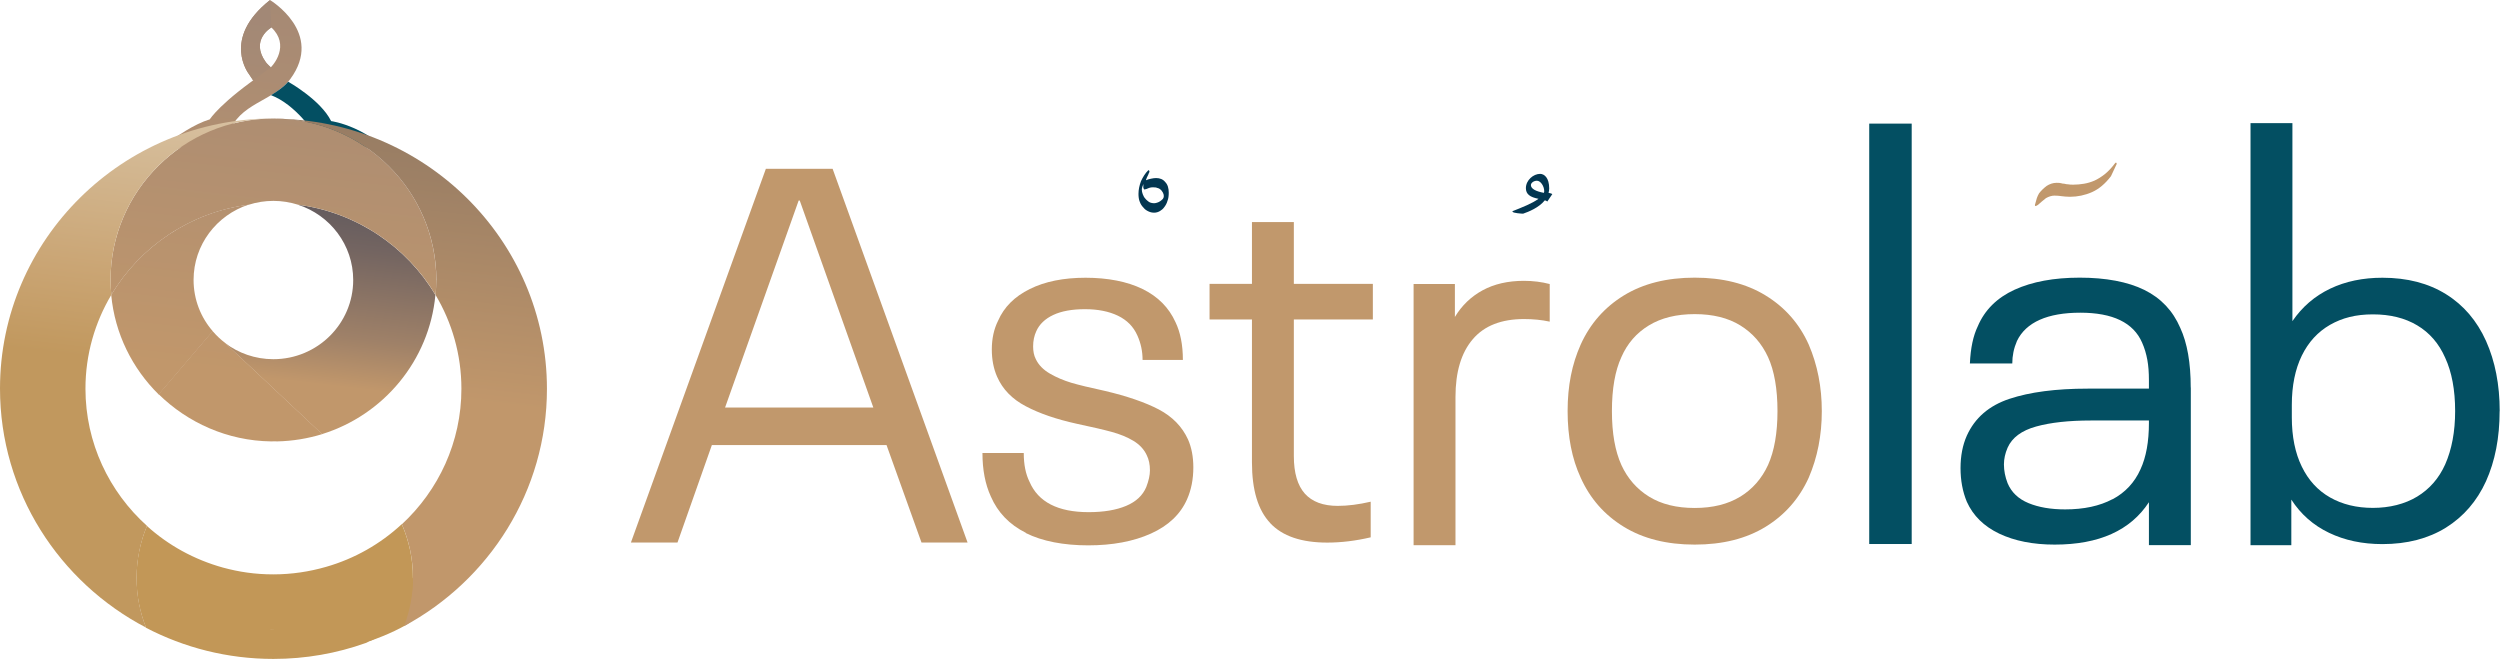 <svg xmlns="http://www.w3.org/2000/svg" width="2112" height="557" viewBox="0 0 2112 557" fill="none"><path d="M312.443 541.538C312.443 541.538 330.456 535.532 344.16 527.266C357.865 519 351.295 499.642 351.295 499.642L348.752 488.126L327.56 499.642L312.372 541.467L312.443 541.538Z" fill="url(#paint0_linear_759_30)"></path><path d="M117.334 141.16C117.334 141.16 151.241 108.731 177.237 100.819C177.237 100.819 186.067 86.406 225.131 60.053C232.337 55.178 244.77 37.727 229.299 23.244C229.299 23.244 210.933 33.63 224.637 52.635C225.485 53.836 228.805 56.944 228.805 56.944L223.577 62.597L213.9 67.895L210.438 62.738C210.438 62.738 186.632 32.853 228.169 0.071C228.169 0.071 274.156 27.695 245.193 66.836C231.348 85.558 201.326 87.183 193.414 112.971C193.414 113.041 170.88 113.324 117.334 141.231V141.16Z" fill="url(#paint1_linear_759_30)"></path><path d="M229.228 23.173C229.228 23.173 210.862 33.559 224.566 52.564C225.414 53.765 228.734 56.874 228.734 56.874C228.734 56.874 223.224 60.972 221.67 62.173C219.48 63.868 213.758 67.825 213.758 67.825L210.367 62.667C210.367 62.667 186.562 32.782 228.098 0" fill="url(#paint2_linear_759_30)"></path><path d="M338.086 139.394C313.503 106.612 279.737 102.302 279.737 102.302C270.907 84.357 243.428 69.026 243.428 69.026C243.428 69.026 241.308 71.711 237.141 74.89C233.255 77.787 228.946 80.401 228.946 80.401C249.715 88.243 265.397 112.405 265.397 112.405C265.397 112.405 300.152 115.514 338.086 139.465V139.394Z" fill="#034F62"></path><path d="M298.386 236.539C298.386 273.489 268.152 303.445 230.924 303.445C215.525 303.445 201.397 298.287 190.023 289.739L272.037 366.748C323.958 350.64 362.669 304.646 367.826 249.185C343.596 208.42 301.141 179.382 251.693 172.953C278.819 181.714 298.386 206.865 298.386 236.539Z" fill="url(#paint3_linear_759_30)"></path><path d="M232.125 372.824C232.832 372.824 233.538 372.824 234.244 372.895C247.454 372.612 260.17 370.422 272.249 366.748L190.235 289.739C186.491 286.913 183.03 283.663 179.992 280.13L179.5 279.779L134 333C158.442 357.021 192.072 372.4 229.017 372.895C230.077 372.824 231.136 372.824 232.266 372.824H232.125Z" fill="url(#paint4_linear_759_30)"></path><path d="M134.147 333.259L179.71 279.918H179.851C169.679 268.331 163.533 253.071 163.533 236.468C163.533 206.795 183.101 181.643 210.085 172.882C160.637 179.311 118.252 208.349 93.952 249.114C96.99 281.896 111.824 311.358 134.076 333.259H134.147Z" fill="url(#paint5_linear_759_30)"></path><path d="M93.388 236.539C93.388 240.778 93.67 244.946 94.023 249.185C118.253 208.42 160.708 179.382 210.157 172.953C216.797 170.833 223.719 169.703 230.995 169.703C238.271 169.703 245.265 170.904 251.834 172.953C301.283 179.382 343.667 208.42 367.967 249.185C368.321 245.087 368.603 240.848 368.603 236.539C368.603 161.366 306.863 100.112 230.995 100.112C155.127 100.112 93.388 161.296 93.388 236.539Z" fill="url(#paint6_linear_759_30)"></path><path d="M368.603 236.538C368.603 240.778 368.32 244.946 367.967 249.185C381.812 272.429 389.795 299.488 389.795 328.455C389.795 373.53 370.439 414.225 339.499 442.909C345.574 456.827 348.894 472.159 348.894 488.267C348.894 502.609 346.21 516.315 341.335 528.962C413.247 490.245 462.06 414.861 462.06 328.526C462.06 202.697 358.36 100.324 231.065 100.324C306.933 100.253 368.673 161.437 368.673 236.68L368.603 236.538Z" fill="url(#paint7_linear_759_30)"></path><path d="M339.358 442.839C321.486 459.442 299.658 471.947 275.499 478.871C261.3 482.968 246.395 485.229 230.924 485.229C215.454 485.229 201.962 483.18 188.399 479.506C164.169 472.795 142.129 460.643 124.116 444.322C118.465 457.887 115.356 472.653 115.356 488.196C115.356 503.74 118.253 517.305 123.409 530.375C155.551 547.119 192.143 556.657 230.924 556.657C258.333 556.657 284.541 551.923 308.911 543.233C341.336 528.891 348.682 513.278 348.823 488.62V488.196C348.894 472.088 345.503 456.757 339.428 442.839H339.358ZM227.534 531.859C229.017 532 230.43 532 231.913 532.141C230.501 532.071 229.017 532.071 227.534 531.859Z" fill="url(#paint8_linear_759_30)"></path><path d="M123.48 530.304C118.252 517.234 115.427 503.033 115.427 488.126C115.427 473.219 118.535 457.817 124.186 444.252C92.257 415.568 72.195 374.166 72.195 328.385C72.195 299.418 80.177 272.429 94.022 249.115C93.669 245.017 93.387 240.778 93.387 236.468C93.387 161.296 155.127 100.042 230.995 100.042C103.559 100.042 0 202.485 0 328.243C0 415.78 50.084 491.941 123.48 530.234V530.304Z" fill="url(#paint9_linear_759_30)"></path><path d="M748.948 376.005H601.38L572.347 458.313H533L647.014 142.575H703.385L817.399 458.313H778.476L748.948 376.005ZM737.787 344.283L675.623 169.422H674.705L612.541 344.283H737.787Z" fill="#C1986C"></path><path d="M866.635 450.117C852.79 443.194 842.9 432.949 837.037 419.384C832.304 409.069 829.973 396.847 829.973 382.717H864.869C864.869 392.467 866.494 400.521 869.743 407.021C877.09 424.118 893.761 432.667 919.686 432.667C932.331 432.667 942.927 430.901 951.333 427.368C959.739 423.835 965.391 418.537 968.357 411.472C970.406 406.173 971.466 401.439 971.466 397.341C971.466 392.325 970.547 388.086 968.781 384.554C966.45 379.537 962.636 375.51 957.479 372.402C952.322 369.293 946.247 366.82 939.324 364.913C932.401 363.005 922.582 360.744 909.938 358.06C892.56 354.244 878.079 349.299 866.635 343.223C855.121 337.218 846.997 328.881 842.335 318.213C839.368 311.43 837.884 303.8 837.884 295.251C837.884 286.137 839.65 278.012 843.182 270.947C848.198 259.431 857.099 250.529 869.955 244.171C882.741 237.812 898.494 234.633 917.072 234.633C935.651 234.633 952.322 237.812 965.249 244.171C978.247 250.529 987.501 259.855 993.082 272.219C997.179 280.768 999.298 291.365 999.298 304.082H965.249C965.249 296.735 963.766 289.811 960.799 283.311C957.549 275.963 952.11 270.453 944.41 266.708C936.711 263.034 927.457 261.198 916.578 261.198C905.699 261.198 896.728 262.822 889.805 266.072C882.882 269.322 878.079 273.915 875.465 279.779C873.699 283.594 872.781 287.903 872.781 292.637C872.781 296.735 873.487 300.338 874.971 303.235C877.302 308.251 881.328 312.349 886.909 315.599C892.49 318.848 898.565 321.392 905.064 323.37C911.562 325.278 920.958 327.539 933.39 330.223C952.251 334.674 967.439 339.902 978.954 345.908C990.468 351.984 998.733 360.462 1003.68 371.342C1006.64 378.124 1008.13 385.967 1008.13 394.798C1008.13 404.83 1006.36 413.803 1002.83 421.787C997.249 434.433 987.077 444.112 972.313 450.753C957.549 457.395 939.889 460.715 919.262 460.715C898.635 460.715 880.481 457.253 866.635 450.33V450.117Z" fill="#C1986C"></path><path d="M1073.12 441.922C1062.8 431.042 1057.65 413.944 1057.65 390.63V269.888H1021.83V239.791H1057.65V187.58H1093.04V239.791H1159.79V269.888H1093.04V385.331C1093.04 399.461 1096.15 410.059 1102.29 416.983C1108.51 423.906 1117.76 427.368 1130.12 427.368C1138.67 427.368 1147.93 426.167 1157.96 423.836V453.933C1145.31 456.9 1133.02 458.384 1121.29 458.384C1099.47 458.384 1083.43 452.944 1073.12 441.993V441.922Z" fill="#C1986C"></path><path d="M1309.2 239.861V271.725C1302.42 270.241 1295.21 269.534 1287.51 269.534C1268.37 269.534 1253.89 275.186 1244.21 286.561C1234.46 297.936 1229.59 314.186 1229.59 335.452V460.574H1194.2V239.932H1229.09V267.768C1234.95 258.018 1242.8 250.529 1252.54 245.231C1262.29 239.932 1273.88 237.247 1287.44 237.247C1295.07 237.247 1302.35 238.166 1309.13 239.932L1309.2 239.861Z" fill="#C1986C"></path><path d="M1371.79 445.031C1355.4 434.999 1343.25 421.151 1335.34 403.488C1327.99 387.592 1324.32 368.87 1324.32 347.321C1324.32 325.773 1327.99 307.686 1335.34 291.154C1343.32 273.491 1355.47 259.644 1371.79 249.611C1388.17 239.579 1408.1 234.562 1431.69 234.562C1455.28 234.562 1475.27 239.579 1491.59 249.611C1507.98 259.644 1520.13 273.491 1528.04 291.154C1535.39 308.251 1539.06 326.974 1539.06 347.321C1539.06 367.668 1535.39 386.391 1528.04 403.488C1520.06 421.151 1507.91 434.999 1491.59 445.031C1475.2 455.063 1455.28 460.08 1431.69 460.08C1408.1 460.08 1388.17 455.063 1371.79 445.031ZM1470.19 419.597C1480.5 413.238 1488.34 404.336 1493.64 392.82C1498.94 381.021 1501.62 365.832 1501.62 347.25C1501.62 328.669 1498.94 313.197 1493.64 301.681C1488.34 290.165 1480.5 281.263 1470.19 274.904C1459.87 268.545 1447.02 265.366 1431.69 265.366C1416.36 265.366 1403.43 268.545 1392.98 274.904C1382.52 281.263 1374.75 290.165 1369.74 301.681C1364.44 313.197 1361.75 328.387 1361.75 347.25C1361.75 366.114 1364.44 381.021 1369.74 392.82C1375.04 404.336 1382.88 413.238 1393.19 419.597C1403.5 425.955 1416.36 429.135 1431.62 429.135C1446.88 429.135 1459.73 425.955 1470.12 419.597H1470.19Z" fill="#C1986C"></path><path d="M1579.12 104.424H1615V459.585H1579.12V104.424Z" fill="#034F62"></path><path d="M1850.8 327.398V460.503H1815.41V424.26C1799.8 448.14 1773.24 460.08 1735.8 460.08C1717.5 460.08 1701.89 456.971 1688.96 450.824C1675.96 444.607 1666.85 435.634 1661.55 423.836C1658.02 415.287 1656.26 405.89 1656.26 395.505C1656.26 385.119 1658.02 376.076 1661.55 368.092C1668.34 353.044 1680.34 342.658 1697.58 336.935C1714.82 331.213 1736.86 328.316 1763.7 328.316H1815.41V321.251C1815.41 314.751 1814.99 309.028 1814.07 304.012C1813.15 298.996 1811.74 294.121 1809.62 289.387C1802.27 272.573 1784.89 264.165 1757.41 264.165C1729.93 264.165 1711.57 272.149 1703.94 288.045C1701.25 294.262 1699.98 300.55 1699.98 307.05H1664.17C1664.73 294.05 1666.99 283.594 1670.81 275.681C1676.67 261.834 1687.13 251.519 1701.96 244.736C1716.87 237.954 1735.16 234.562 1756.99 234.562C1778.82 234.562 1797.61 238.024 1811.59 244.948C1825.58 251.872 1835.68 262.54 1841.9 277.024C1847.76 289.67 1850.73 306.485 1850.73 327.398H1850.8ZM1784.68 421.787C1795.42 416.064 1803.33 407.586 1808.34 396.353C1813.08 386.038 1815.41 373.038 1815.41 357.424V355.234H1766.31C1747.74 355.234 1732.34 356.93 1720.11 360.321C1707.89 363.712 1699.84 369.647 1696.03 378.195C1693.98 382.929 1692.92 387.663 1692.92 392.326C1692.92 397.624 1693.98 402.923 1696.03 408.222C1699.28 415.923 1705.14 421.504 1713.69 425.037C1722.23 428.569 1732.55 430.336 1744.63 430.336C1760.52 430.336 1773.87 427.439 1784.61 421.716L1784.68 421.787Z" fill="#034F62"></path><path d="M2111.68 347.321C2111.68 369.717 2107.86 389.5 2100.16 406.597C2092.46 423.412 2081.23 436.412 2066.33 445.737C2051.42 454.993 2033.55 459.656 2012.64 459.656C1995.83 459.656 1980.78 456.476 1967.57 450.118C1954.29 443.759 1943.69 434.433 1935.71 422.07V460.574H1901.24V104H1936.63V271.301C1944.89 259.22 1955.49 250.106 1968.49 243.888C1981.49 237.671 1996.18 234.633 2012.71 234.633C2033.62 234.633 2051.56 239.296 2066.4 248.551C2081.3 257.807 2092.53 271.018 2100.23 288.116C2107.86 305.213 2111.75 324.995 2111.75 347.392L2111.68 347.321ZM2074.1 347.321C2074.1 329.376 2071.27 314.327 2065.69 302.246C2060.39 290.165 2052.48 281.051 2042.02 274.833C2031.57 268.616 2019.14 265.578 2004.66 265.578C1990.17 265.578 1978.73 268.545 1968.42 274.41C1958.1 280.344 1950.12 289.034 1944.54 300.48C1938.96 311.996 1936.13 325.843 1936.13 342.022V352.62C1936.13 368.87 1938.96 382.717 1944.54 394.162C1950.12 405.679 1958.1 414.369 1968.42 420.233C1978.73 426.097 1990.81 429.064 2004.66 429.064C2018.5 429.064 2031.57 425.885 2042.02 419.526C2052.48 413.168 2060.39 404.124 2065.69 392.326C2071.27 379.679 2074.1 364.631 2074.1 347.25V347.321Z" fill="#034F62"></path><path d="M1307.22 170.27C1306.66 169.776 1305.88 169.493 1305.1 169.21C1300.02 175.498 1291.26 178.96 1286.73 180.514C1285.39 180.514 1278.47 180.02 1277.9 178.96L1277.62 178.466C1285.6 175.286 1294.43 171.895 1299.73 167.939C1292.53 166.596 1289.07 163.982 1289.07 158.966C1289.07 152.113 1295.49 146.885 1301.07 146.885C1304.54 146.885 1308.77 150.064 1308.77 159.249C1308.77 160.591 1308.49 161.863 1308.21 162.922C1309.55 163.205 1310.61 163.417 1311.39 163.982L1307.15 170.27H1307.22ZM1304.25 162.922C1304.54 162.428 1304.54 161.863 1304.54 161.368C1304.54 157.412 1301.57 152.678 1298.39 152.678C1295.71 152.678 1293.3 154.515 1293.3 156.352C1293.3 159.531 1297.54 161.651 1304.25 162.922Z" fill="#023651"></path><path d="M969.983 143.776C969.983 143.776 970.548 143.776 970.76 144.059C970.972 144.342 971.043 144.554 971.043 144.836C971.043 145.119 971.043 145.331 970.76 145.896C970.478 146.39 970.195 146.956 969.983 147.733C969.701 148.51 969.206 149.075 968.924 149.852C968.641 150.629 968.359 151.407 968.147 151.972L968.429 152.254C969.771 151.477 971.396 151.195 972.668 150.912C974.01 150.63 975.352 150.418 976.694 150.418C979.873 150.418 982.557 151.477 984.394 153.809C986.513 155.928 987.361 159.108 987.361 162.781C987.361 165.396 987.078 167.798 986.301 169.635C985.736 171.754 984.677 173.591 983.617 174.933C982.557 176.488 981.215 177.547 979.873 178.325C978.531 179.102 976.906 179.667 975.069 179.667C973.445 179.667 971.891 179.384 970.266 178.607C968.641 177.83 967.299 177.053 966.027 175.428C964.685 174.086 963.626 172.531 962.849 170.412C962.072 168.575 961.789 166.173 961.789 163.841C961.789 160.167 962.566 156.705 963.908 153.032C965.533 149.64 967.37 146.461 970.054 143.847L969.983 143.776ZM965.957 155.646C965.392 156.705 965.18 157.483 964.897 158.26C964.615 159.037 964.615 159.814 964.615 160.379C964.615 161.439 964.897 162.781 965.392 164.053C965.957 165.396 966.451 166.667 967.511 167.727C968.288 168.787 969.63 169.847 970.69 170.624C972.032 171.401 973.657 171.683 975.211 171.683C975.988 171.683 976.835 171.401 977.613 171.189C978.672 170.906 979.449 170.412 980.297 169.847C981.074 169.352 981.922 168.504 982.416 168.01C982.981 167.232 983.193 166.455 983.193 165.607C983.193 164.548 982.911 163.771 982.416 162.711C981.851 161.934 981.356 160.874 980.579 160.309C979.802 159.532 978.743 158.966 977.613 158.754C976.553 158.26 975.493 158.26 974.151 158.26C973.092 158.26 972.314 158.26 971.467 158.542C970.69 158.825 969.842 159.037 969.348 159.32C968.782 159.602 968.288 159.814 967.723 159.814C967.44 160.097 967.158 160.097 966.946 160.097C966.734 160.097 966.381 159.814 966.169 159.32C965.886 158.825 965.886 158.542 965.886 157.977V156.917C965.886 156.423 965.886 155.858 966.169 155.858L965.886 155.575L965.957 155.646Z" fill="#023651"></path><path d="M1721.03 173.308C1720.47 173.803 1720.26 174.086 1719.69 174.086C1719.41 174.086 1719.13 173.803 1719.13 173.591V172.814C1719.13 172.814 1719.41 172.319 1719.41 172.037C1719.97 170.482 1720.19 168.857 1720.75 167.303C1721.32 165.749 1721.81 164.689 1722.59 163.347C1724.42 160.944 1726.61 158.896 1729.02 157.059C1731.42 155.504 1734.31 154.445 1737.28 154.445C1738.91 154.445 1739.96 154.445 1741.02 154.727C1742.08 155.01 1742.86 155.222 1743.99 155.222C1745.05 155.504 1746.11 155.716 1747.17 155.716C1748.23 155.999 1749.85 155.999 1751.69 155.999C1754.66 155.999 1757.55 155.716 1760.52 155.222C1763.49 154.727 1766.38 153.879 1769.35 152.608C1772.32 151.265 1775.21 149.428 1778.18 147.097C1781.15 144.695 1784.04 141.586 1787.01 137.63C1787.01 137.63 1787.2 137.536 1787.58 137.347C1787.58 137.347 1788.14 137.63 1788.14 138.124V138.619L1783.34 148.863C1778.53 155.151 1773.24 159.673 1767.37 162.287C1761.51 164.901 1755.08 166.243 1748.72 166.243C1746.04 166.243 1743.64 165.961 1741.8 165.749C1739.96 165.466 1737.78 165.254 1735.66 165.254C1733.25 165.254 1730.85 166.031 1728.45 167.374C1726.05 169.211 1723.65 171.33 1721.25 173.45L1721.03 173.308Z" fill="#C1986C"></path><defs><linearGradient id="paint0_linear_759_30" x1="408.796" y1="-124.487" x2="355.024" y2="334.6" gradientUnits="userSpaceOnUse"><stop stop-color="#998379"></stop><stop offset="0.15" stop-color="#A18873"></stop><stop offset="0.49" stop-color="#B39067"></stop><stop offset="0.78" stop-color="#BD945D"></stop><stop offset="1" stop-color="#C29757"></stop></linearGradient><linearGradient id="paint1_linear_759_30" x1="214.041" y1="-147.307" x2="160.339" y2="311.851" gradientUnits="userSpaceOnUse"><stop stop-color="#998379"></stop><stop offset="1" stop-color="#C1976B"></stop></linearGradient><linearGradient id="paint2_linear_759_30" x1="238.694" y1="-144.41" x2="184.992" y2="314.677" gradientUnits="userSpaceOnUse"><stop stop-color="#998379"></stop><stop offset="0.34" stop-color="#A28876"></stop><stop offset="0.9" stop-color="#BC956D"></stop><stop offset="1" stop-color="#C1976B"></stop></linearGradient><linearGradient id="paint3_linear_759_30" x1="326.148" y1="-134.166" x2="272.446" y2="324.921" gradientUnits="userSpaceOnUse"><stop stop-color="#11324C"></stop><stop offset="0.14" stop-color="#17344D"></stop><stop offset="0.28" stop-color="#253A50"></stop><stop offset="0.44" stop-color="#3A4354"></stop><stop offset="0.59" stop-color="#52515B"></stop><stop offset="0.75" stop-color="#746561"></stop><stop offset="0.91" stop-color="#9F8168"></stop><stop offset="1" stop-color="#C1976B"></stop></linearGradient><linearGradient id="paint4_linear_759_30" x1="260.735" y1="-141.796" x2="207.033" y2="317.291" gradientUnits="userSpaceOnUse"><stop stop-color="#998379"></stop><stop offset="1" stop-color="#C1976B"></stop></linearGradient><linearGradient id="paint5_linear_759_30" x1="194.262" y1="-149.568" x2="140.56" y2="309.519" gradientUnits="userSpaceOnUse"><stop stop-color="#998379"></stop><stop offset="1" stop-color="#C1976B"></stop></linearGradient><linearGradient id="paint6_linear_759_30" x1="275.005" y1="-140.171" x2="221.302" y2="318.916" gradientUnits="userSpaceOnUse"><stop stop-color="#998379"></stop><stop offset="1" stop-color="#C1976B"></stop></linearGradient><linearGradient id="paint7_linear_759_30" x1="387.181" y1="-127.03" x2="333.479" y2="332.057" gradientUnits="userSpaceOnUse"><stop stop-color="#73675A"></stop><stop offset="0.6" stop-color="#9D8065"></stop><stop offset="1" stop-color="#C1976B"></stop></linearGradient><linearGradient id="paint8_linear_759_30" x1="305.026" y1="-136.638" x2="251.324" y2="322.448" gradientUnits="userSpaceOnUse"><stop stop-color="#998379"></stop><stop offset="0.15" stop-color="#A18873"></stop><stop offset="0.49" stop-color="#B39067"></stop><stop offset="0.78" stop-color="#BD945D"></stop><stop offset="1" stop-color="#C29757"></stop></linearGradient><linearGradient id="paint9_linear_759_30" x1="157.74" y1="-153.877" x2="104.038" y2="305.209" gradientUnits="userSpaceOnUse"><stop stop-color="#F2F2F2"></stop><stop offset="0.26" stop-color="#E3D9C8"></stop><stop offset="0.84" stop-color="#CAA574"></stop><stop offset="1" stop-color="#C1985E"></stop></linearGradient></defs></svg>